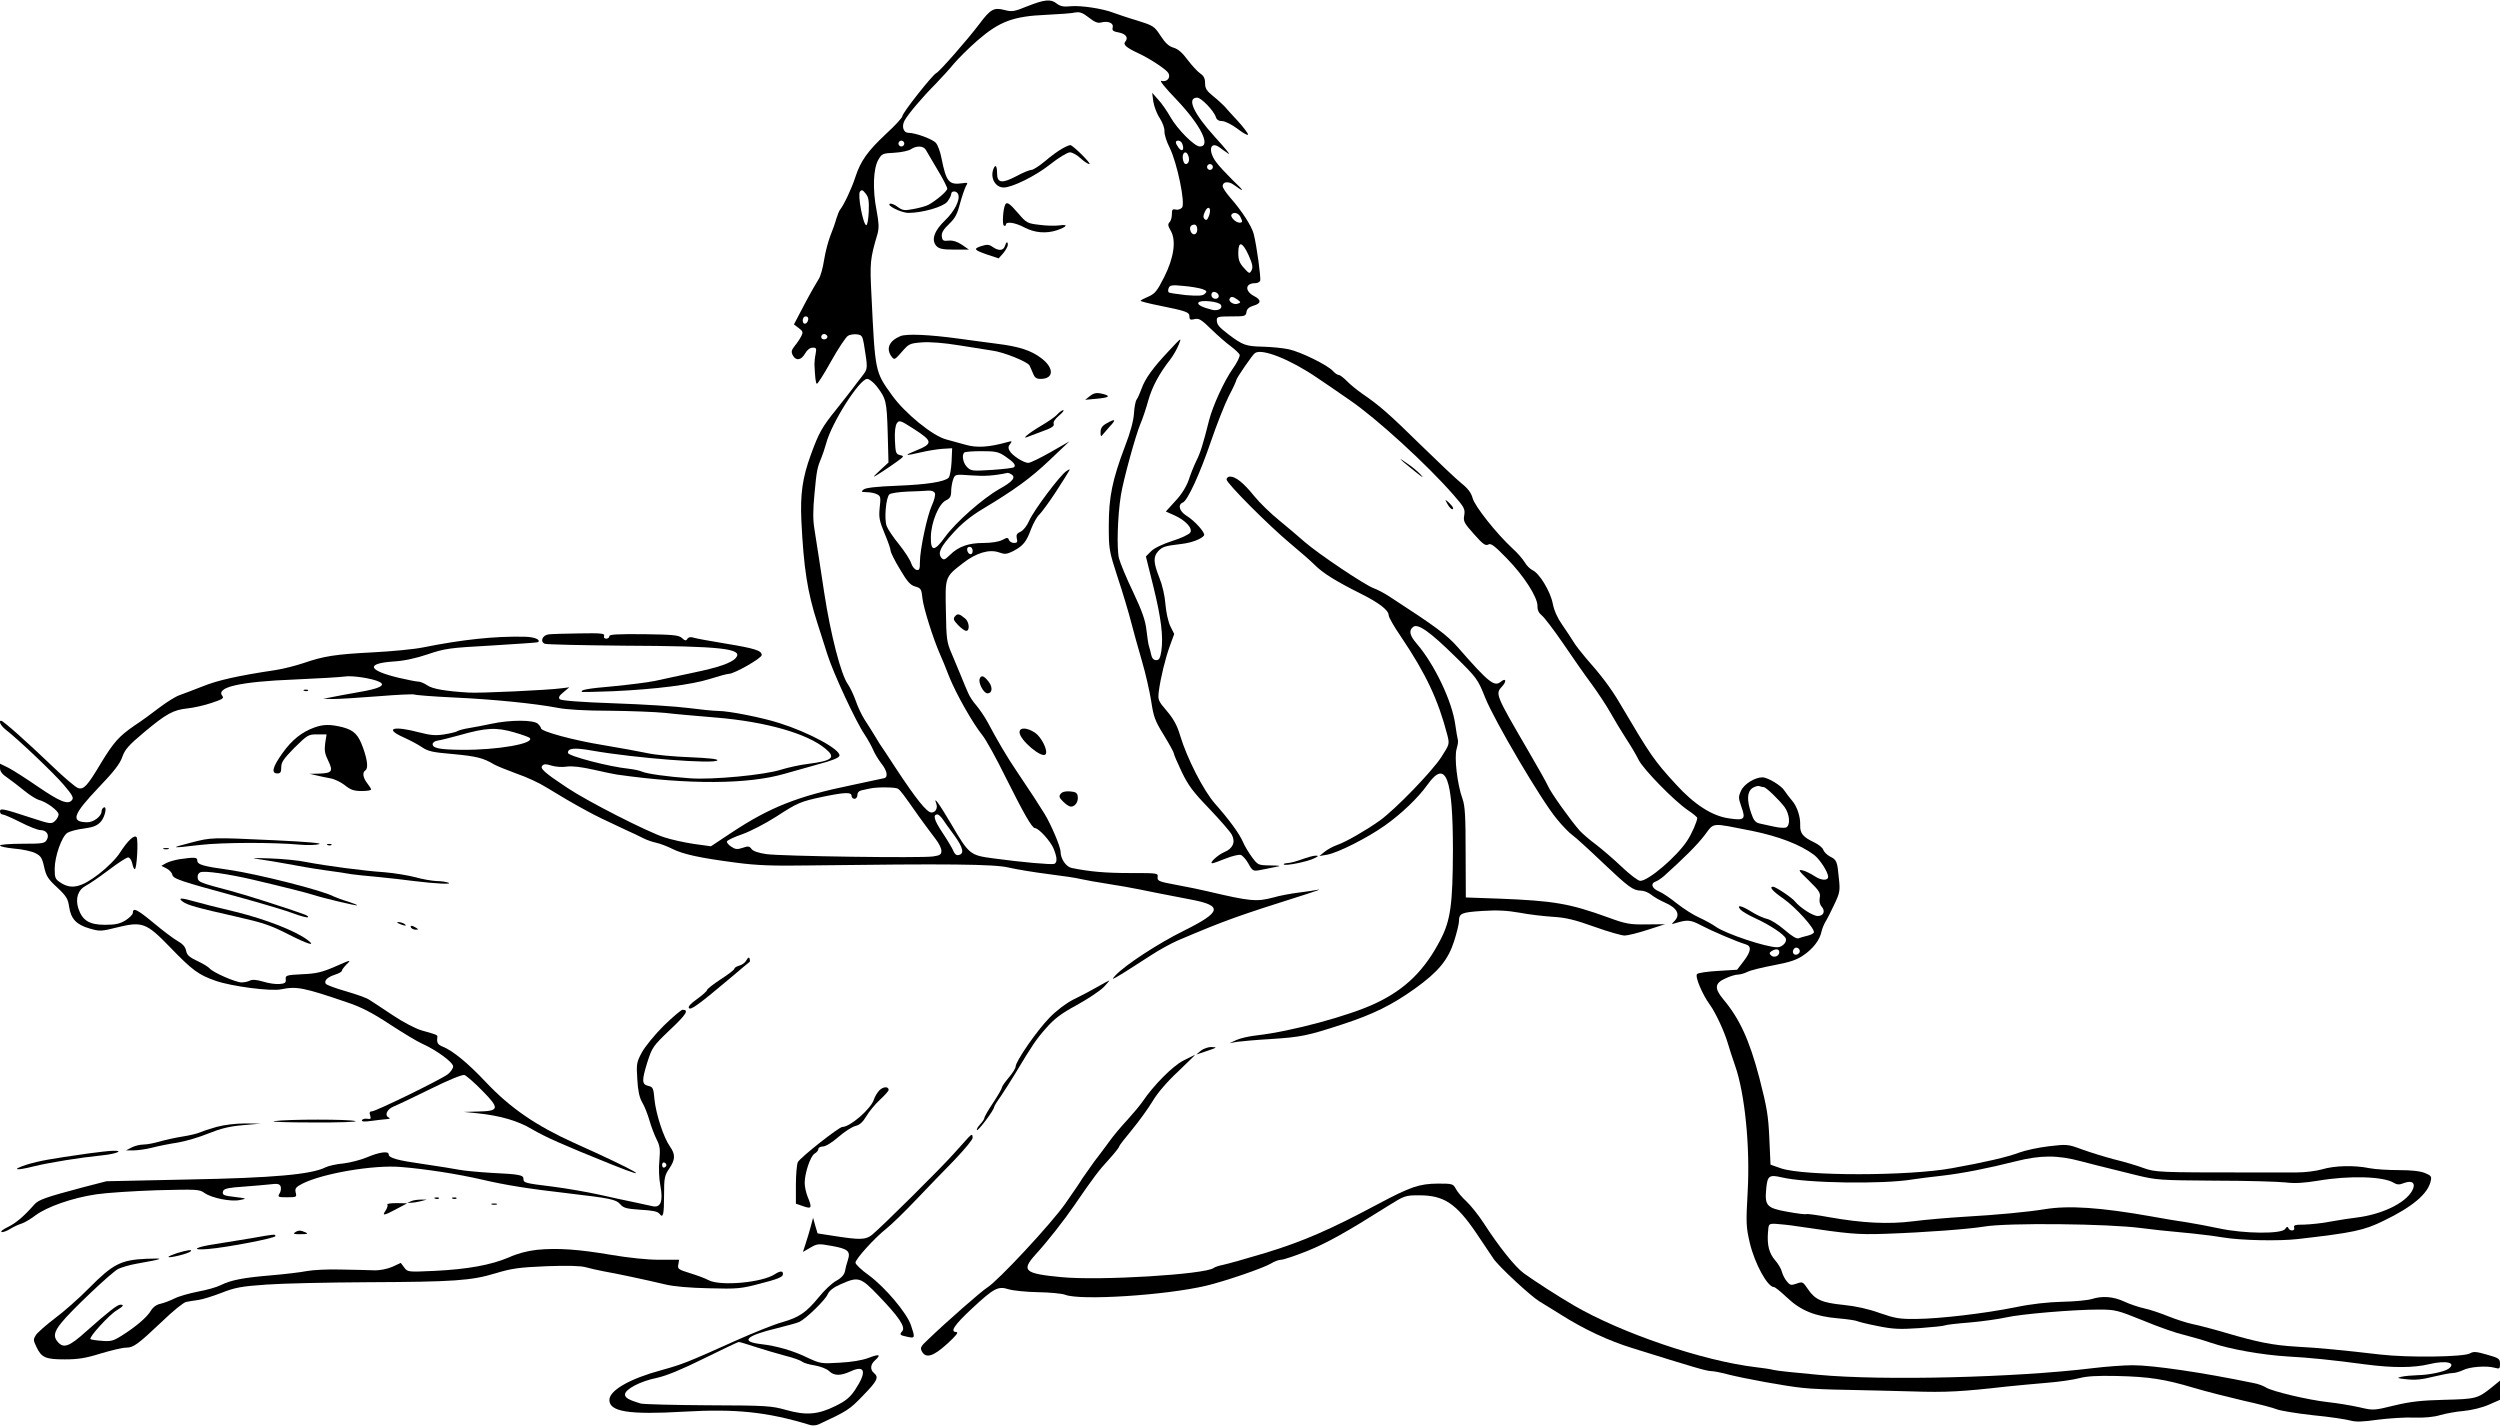 <?xml version="1.0" standalone="no"?>
<!DOCTYPE svg PUBLIC "-//W3C//DTD SVG 20010904//EN"
 "http://www.w3.org/TR/2001/REC-SVG-20010904/DTD/svg10.dtd">
<svg version="1.0" xmlns="http://www.w3.org/2000/svg"
 width="1280pt" height="730pt" viewBox="0 0 1280 730"
 preserveAspectRatio="xMidYMid meet">
<g transform="translate(0,730) scale(0.1,-0.1)"
fill="#000000" stroke="none">
<path d="M5260 7268 c-68 -28 -79 -29 -118 -19 -53 14 -71 4 -127 -71 -61 -81
-206 -246 -221 -252 -18 -7 -174 -204 -174 -221 0 -7 -37 -48 -82 -89 -96 -90
-131 -139 -158 -221 -18 -57 -59 -144 -79 -169 -5 -6 -13 -27 -19 -46 -5 -19
-19 -59 -31 -88 -11 -29 -26 -85 -32 -125 -6 -39 -18 -83 -28 -97 -9 -14 -42
-71 -72 -128 l-54 -103 25 -19 c21 -16 23 -21 12 -42 -6 -12 -21 -35 -33 -49
-17 -22 -19 -30 -10 -48 16 -30 43 -26 63 9 11 19 25 30 39 30 19 0 20 -4 15
-32 -4 -18 -6 -42 -6 -53 3 -67 6 -95 12 -100 3 -3 36 48 73 115 37 66 76 125
87 131 10 6 31 9 46 7 24 -3 28 -9 35 -48 21 -130 21 -127 -9 -166 -16 -20
-38 -49 -49 -64 -11 -15 -49 -63 -83 -106 -73 -90 -90 -121 -130 -231 -44
-120 -55 -203 -49 -339 12 -244 31 -366 82 -524 13 -41 36 -113 51 -160 30
-96 146 -345 191 -411 16 -24 35 -59 43 -77 7 -18 26 -49 41 -69 31 -38 37
-71 17 -77 -7 -2 -83 -18 -168 -36 -274 -56 -418 -113 -613 -242 l-107 -71
-87 12 c-47 7 -116 22 -152 34 -85 27 -393 184 -496 253 -118 78 -142 100
-128 114 8 9 19 9 47 0 20 -6 54 -9 78 -5 28 4 76 -2 138 -16 52 -12 106 -23
120 -25 367 -52 670 -50 856 4 38 11 116 33 174 49 72 19 106 33 108 44 6 31
-153 118 -308 167 -87 28 -258 62 -312 62 -23 0 -92 7 -153 15 -60 8 -231 19
-379 24 -175 6 -273 14 -280 21 -8 9 -3 18 19 36 l30 25 -40 -5 c-61 -9 -424
-26 -475 -22 -119 7 -187 19 -212 37 -15 10 -35 19 -45 19 -10 0 -56 9 -103
20 -157 38 -168 73 -27 83 54 3 115 16 177 37 89 30 110 33 328 45 129 8 235
15 237 17 14 14 -20 27 -70 28 -153 3 -316 -14 -520 -55 -44 -9 -159 -20 -255
-25 -194 -10 -251 -19 -356 -55 -39 -13 -104 -30 -145 -36 -193 -29 -294 -52
-371 -83 -45 -18 -99 -38 -118 -45 -19 -6 -64 -34 -100 -61 -36 -28 -95 -71
-133 -96 -77 -53 -105 -84 -170 -191 -69 -116 -88 -137 -117 -128 -13 4 -73
55 -134 114 -123 118 -250 231 -260 231 -15 0 -3 -24 21 -44 66 -51 249 -225
299 -284 45 -53 53 -67 42 -79 -20 -24 -59 -9 -175 70 -59 41 -127 84 -150 96
l-43 21 0 -23 c0 -17 12 -32 38 -49 20 -14 59 -44 86 -66 27 -22 60 -43 73
-47 39 -9 103 -56 103 -75 0 -9 -9 -25 -19 -34 -18 -16 -24 -15 -122 17 -146
48 -159 50 -159 32 0 -8 6 -15 13 -15 7 0 49 -18 92 -40 43 -22 89 -40 101
-40 32 0 48 -24 34 -49 -10 -19 -20 -21 -125 -21 -63 0 -115 -4 -115 -9 0 -5
33 -12 74 -16 41 -3 89 -14 107 -23 28 -14 35 -25 45 -71 10 -46 20 -62 67
-105 47 -44 55 -58 61 -99 9 -62 38 -92 105 -111 51 -15 59 -15 142 6 127 31
148 24 269 -101 116 -120 146 -142 235 -173 80 -28 284 -55 336 -43 78 16 114
9 339 -68 69 -23 127 -53 215 -111 66 -43 140 -88 165 -99 74 -33 160 -96 160
-117 0 -10 -12 -28 -27 -40 -35 -27 -368 -190 -389 -190 -11 0 -14 -6 -9 -21
6 -17 3 -20 -16 -17 -12 2 -24 -2 -26 -8 -2 -7 13 -8 49 -3 29 4 64 8 78 9 14
1 19 4 13 7 -27 11 -13 44 25 59 20 8 106 49 189 90 93 46 160 73 171 70 9 -3
51 -39 91 -80 91 -92 88 -105 -23 -107 l-71 -2 70 -7 c115 -12 206 -38 278
-81 66 -39 155 -79 406 -180 236 -95 130 -34 -191 110 -194 88 -324 177 -449
309 -92 98 -171 163 -222 183 -26 11 -31 19 -28 47 2 13 2 13 -79 36 -32 9
-95 42 -149 78 -52 35 -106 70 -120 79 -14 10 -69 29 -121 44 -52 15 -98 32
-102 38 -10 16 8 34 48 47 19 6 34 15 34 19 0 5 11 20 25 34 25 24 22 24 -57
-11 -69 -30 -98 -37 -170 -40 -82 -4 -87 -6 -85 -26 2 -17 -4 -22 -31 -24 -18
-2 -56 3 -84 12 -34 10 -57 12 -69 5 -10 -5 -29 -9 -42 -9 -30 0 -147 51 -164
72 -7 8 -35 25 -63 38 -40 19 -53 30 -57 52 -4 20 -17 35 -42 49 -20 11 -76
53 -125 94 -86 71 -106 80 -106 50 0 -7 -17 -24 -37 -37 -30 -18 -52 -23 -105
-23 -81 0 -116 22 -137 84 -16 52 -2 95 40 117 16 8 67 43 115 79 47 36 92 65
100 65 8 0 17 -13 21 -30 3 -16 9 -30 13 -30 11 0 19 153 9 164 -12 13 -45
-18 -85 -80 -19 -30 -64 -75 -108 -109 -89 -68 -139 -80 -193 -46 -30 19 -33
25 -33 72 0 64 36 166 65 185 11 7 50 18 85 22 51 7 68 15 87 36 22 26 33 83
13 71 -5 -3 -10 -12 -10 -19 0 -25 -40 -56 -73 -56 -87 1 -75 38 58 178 78 81
110 123 121 156 13 38 32 60 112 127 115 96 149 114 222 122 30 3 85 15 123
28 54 18 65 24 56 35 -37 45 88 74 371 85 118 5 232 12 253 15 39 7 148 -10
181 -28 32 -17 -1 -34 -109 -52 -55 -10 -118 -21 -140 -26 l-40 -8 50 -1 c28
0 130 6 229 14 98 8 183 12 188 9 5 -3 94 -10 198 -15 202 -9 420 -31 535 -53
43 -9 145 -15 265 -15 107 -1 236 -6 285 -11 50 -6 167 -16 262 -24 254 -21
468 -82 560 -160 54 -45 35 -61 -89 -77 -42 -5 -105 -19 -140 -30 -85 -27
-348 -52 -463 -44 -115 8 -224 23 -250 35 -11 5 -40 11 -65 14 -101 10 -310
65 -312 81 -2 25 34 28 123 12 222 -39 630 -70 642 -50 4 7 -47 12 -141 16
-81 3 -179 12 -218 21 -39 8 -140 27 -225 41 -150 24 -319 70 -319 86 0 4 -7
15 -16 23 -20 21 -143 21 -239 0 -38 -8 -90 -18 -115 -22 -25 -4 -51 -11 -57
-15 -7 -5 -38 -12 -68 -17 -44 -7 -70 -5 -128 10 -134 36 -183 20 -79 -26 31
-14 73 -36 93 -50 31 -21 55 -26 160 -35 119 -11 154 -20 209 -53 14 -8 66
-29 115 -47 50 -17 117 -48 150 -69 67 -41 134 -81 210 -122 46 -25 80 -42
205 -100 25 -11 61 -28 80 -38 19 -10 51 -21 70 -25 19 -4 56 -18 82 -31 55
-28 143 -47 328 -71 105 -14 188 -17 375 -14 703 9 948 7 1020 -11 39 -9 129
-24 200 -33 72 -9 148 -20 170 -26 22 -5 83 -16 135 -24 52 -8 127 -21 165
-29 67 -14 94 -19 264 -52 163 -31 156 -63 -37 -159 -130 -64 -302 -176 -352
-230 -22 -24 -17 -22 38 11 34 22 98 62 142 91 44 29 108 64 143 79 248 105
296 122 662 238 44 14 69 23 55 21 -14 -3 -59 -10 -100 -15 -41 -5 -100 -16
-130 -25 -86 -23 -118 -20 -335 31 -33 8 -105 23 -160 33 -91 17 -100 20 -98
40 3 21 0 21 -140 21 -126 0 -207 7 -300 26 -29 6 -57 47 -57 84 0 25 -50 142
-83 195 -25 41 -68 107 -140 214 -53 78 -100 159 -149 251 -16 30 -43 69 -59
88 -17 19 -36 48 -43 66 -8 17 -24 56 -36 86 -12 30 -34 82 -48 115 -24 55
-27 73 -29 216 -4 178 -5 174 89 247 67 52 134 71 182 54 31 -11 40 -10 73 6
51 27 68 47 92 113 12 31 31 65 43 75 11 11 49 62 83 114 85 133 81 124 55
108 -30 -18 -169 -203 -191 -255 -11 -25 -29 -48 -43 -55 -20 -9 -24 -16 -20
-35 5 -18 2 -23 -14 -23 -11 0 -23 7 -26 15 -5 14 -9 14 -35 0 -18 -9 -56 -15
-96 -15 -76 0 -127 -18 -171 -61 -27 -26 -32 -28 -44 -15 -20 25 -5 56 61 128
40 45 89 85 147 120 168 101 248 159 347 253 l100 95 -96 -55 c-53 -30 -104
-55 -114 -55 -24 0 -83 38 -96 62 -8 14 -7 23 3 35 11 15 10 16 -12 10 -96
-27 -159 -31 -217 -14 -32 9 -76 21 -98 27 -68 17 -211 133 -277 225 -88 122
-87 117 -106 510 -9 173 -7 189 31 318 8 31 7 56 -5 120 -21 106 -17 214 9
259 18 31 22 33 83 36 35 2 72 10 84 18 28 19 64 18 76 -3 6 -10 33 -56 60
-102 28 -46 50 -90 50 -97 0 -13 -58 -62 -97 -83 -12 -6 -46 -16 -75 -21 -47
-9 -56 -8 -81 10 -15 12 -33 19 -40 17 -22 -7 57 -47 94 -47 72 0 178 31 199
57 11 14 20 32 20 39 0 19 29 18 36 -1 11 -28 -19 -87 -67 -133 -56 -53 -72
-101 -45 -131 14 -15 32 -19 92 -19 l75 0 -36 25 c-24 16 -46 23 -68 21 -28
-3 -32 0 -35 22 -2 18 8 35 36 62 32 30 43 51 57 105 10 37 24 77 30 89 12 19
11 20 -16 16 -71 -10 -84 5 -109 130 -6 32 -19 66 -28 76 -17 20 -105 52 -141
52 -25 0 -36 32 -20 62 16 31 92 121 159 188 30 31 73 78 94 104 22 26 76 80
122 120 111 96 182 123 349 130 66 3 134 8 150 12 24 4 38 -1 70 -26 29 -23
46 -30 63 -25 36 9 65 -3 59 -26 -4 -15 2 -20 30 -25 38 -7 52 -27 34 -48 -12
-15 6 -30 70 -60 58 -27 141 -82 151 -100 14 -24 -8 -48 -36 -40 -12 4 19 -35
74 -92 127 -133 183 -244 123 -244 -27 0 -114 87 -150 150 -17 30 -45 71 -63
90 l-31 35 6 -45 c4 -25 18 -63 33 -85 15 -23 25 -52 24 -67 -1 -16 11 -54 27
-85 38 -77 81 -284 63 -306 -7 -8 -22 -13 -32 -10 -17 4 -20 0 -20 -24 0 -16
-5 -34 -12 -41 -10 -10 -8 -19 6 -43 29 -50 17 -138 -34 -239 -36 -71 -47 -84
-81 -99 -21 -9 -39 -18 -39 -21 0 -3 42 -14 93 -24 143 -29 157 -34 157 -57 0
-16 5 -18 26 -13 22 6 35 -2 87 -53 34 -33 79 -72 100 -87 21 -16 41 -35 44
-42 3 -8 -13 -41 -36 -73 -44 -63 -101 -188 -120 -261 -31 -123 -45 -169 -66
-210 -12 -25 -30 -69 -39 -98 -12 -33 -35 -72 -67 -106 l-50 -55 43 -19 c58
-26 96 -67 82 -89 -6 -9 -47 -29 -93 -43 -49 -16 -93 -37 -108 -53 l-26 -26
38 -153 c40 -162 52 -257 41 -332 -6 -36 -11 -46 -26 -46 -13 0 -22 9 -26 28
-3 15 -8 34 -11 42 -3 8 -9 45 -13 83 -6 52 -22 97 -68 195 -34 70 -66 148
-73 174 -12 51 -7 217 10 323 12 76 75 306 100 365 11 25 29 79 40 119 20 71
56 138 113 211 15 19 34 53 43 75 16 39 15 39 -49 -30 -83 -88 -123 -143 -142
-197 -8 -22 -19 -47 -24 -53 -6 -7 -12 -39 -14 -71 -2 -37 -19 -100 -46 -169
-65 -172 -83 -260 -83 -405 0 -122 1 -129 45 -265 26 -77 56 -179 68 -225 12
-47 37 -137 56 -202 19 -64 40 -157 48 -207 12 -80 19 -101 65 -175 28 -46 51
-88 51 -93 0 -6 18 -48 40 -94 33 -69 57 -102 141 -189 55 -58 108 -118 116
-134 20 -38 5 -71 -39 -89 -33 -14 -79 -57 -61 -57 5 0 36 11 68 24 32 13 66
21 77 19 10 -3 28 -23 40 -45 21 -38 25 -39 58 -33 19 4 53 10 75 15 38 7 36
8 -22 9 -62 1 -63 2 -94 44 -17 23 -37 57 -45 76 -17 41 -72 116 -143 196 -59
67 -144 233 -179 350 -15 51 -34 85 -68 125 -44 51 -46 57 -41 100 9 68 33
168 57 234 l22 60 -20 40 c-11 23 -22 73 -25 113 -3 42 -16 98 -31 135 -31 78
-32 107 -6 136 22 23 35 27 119 37 53 6 104 26 116 44 7 13 -48 75 -91 101
-36 23 -45 56 -18 67 24 9 87 146 144 313 29 85 70 189 91 231 22 41 39 79 39
83 0 9 82 129 95 138 35 26 181 -32 320 -127 39 -26 113 -77 165 -113 139 -95
396 -330 532 -486 55 -63 60 -72 55 -104 -6 -31 -1 -40 50 -97 45 -51 59 -61
73 -53 13 8 31 -5 95 -71 88 -90 158 -199 157 -245 -1 -19 7 -35 22 -47 13
-10 63 -76 111 -146 48 -71 113 -164 146 -208 32 -44 75 -109 95 -145 20 -36
56 -95 79 -131 24 -36 53 -85 65 -110 26 -50 181 -209 253 -258 26 -17 47 -35
47 -39 -1 -18 -28 -81 -52 -117 -53 -81 -198 -205 -240 -205 -11 0 -54 33 -96
73 -42 40 -102 91 -132 114 -30 22 -67 54 -81 69 -44 49 -150 197 -163 229 -7
16 -51 95 -98 175 -174 299 -173 297 -136 337 23 25 18 44 -7 23 -34 -28 -61
-7 -221 176 -58 65 -109 103 -349 259 -27 18 -64 37 -81 43 -42 14 -284 176
-355 238 -30 27 -90 77 -131 111 -42 34 -100 90 -128 125 -54 67 -94 98 -122
98 -10 0 -18 -7 -18 -15 0 -19 216 -236 329 -330 46 -38 102 -87 123 -108 42
-42 108 -83 234 -146 94 -47 144 -85 144 -111 0 -10 28 -59 63 -110 128 -190
190 -322 237 -502 12 -48 12 -48 -31 -115 -48 -74 -234 -266 -314 -324 -69
-49 -172 -109 -218 -125 -21 -7 -50 -23 -65 -35 l-27 -22 40 7 c56 10 206 86
295 149 84 59 172 143 220 211 93 130 129 36 129 -337 -1 -277 -12 -358 -63
-457 -81 -157 -179 -254 -331 -326 -133 -64 -433 -145 -610 -165 -38 -4 -86
-15 -105 -24 l-35 -16 40 7 c22 3 99 10 170 14 156 10 190 17 370 76 156 51
251 98 369 182 121 87 170 147 201 243 14 44 25 90 25 102 0 41 12 46 120 53
77 5 127 2 190 -9 47 -9 123 -18 170 -21 67 -4 113 -15 213 -51 70 -25 140
-45 155 -45 15 0 68 13 117 29 l90 29 -95 -1 c-86 -1 -105 2 -200 37 -194 70
-274 84 -555 95 l-170 6 -1 230 c0 185 -3 239 -16 275 -27 74 -43 214 -30 256
6 20 9 41 6 47 -2 7 -8 41 -13 77 -16 119 -106 308 -197 414 -37 43 -42 67
-19 86 24 20 87 -25 216 -152 112 -110 115 -115 154 -212 46 -115 287 -525
365 -618 28 -35 65 -73 81 -84 17 -12 86 -75 154 -140 134 -127 156 -143 196
-144 15 0 38 -9 52 -20 14 -12 46 -30 71 -41 64 -28 81 -62 49 -95 -17 -17
-17 -17 7 -10 59 18 76 17 130 -12 55 -29 184 -84 228 -97 31 -9 28 -36 -11
-87 l-33 -43 -97 -6 c-54 -3 -102 -10 -108 -16 -12 -12 26 -103 66 -158 28
-38 74 -137 91 -195 7 -25 24 -77 38 -117 50 -143 77 -415 64 -646 -9 -160 -8
-179 11 -261 26 -108 91 -226 124 -226 6 0 35 -24 66 -53 70 -67 144 -97 263
-107 47 -4 91 -11 96 -14 6 -3 52 -15 104 -25 79 -16 111 -18 216 -11 67 5
126 11 130 14 5 3 63 10 129 15 67 6 150 18 185 26 74 17 344 40 473 40 86 0
96 -3 230 -57 77 -32 169 -64 205 -72 36 -9 99 -27 140 -41 97 -33 261 -62
391 -70 112 -6 231 -18 402 -41 139 -18 245 -18 327 2 85 20 137 7 98 -23 -20
-16 -101 -33 -160 -34 -29 -1 -66 -4 -83 -8 -26 -6 -22 -8 28 -13 43 -5 79 -1
134 13 42 10 87 19 100 19 13 0 37 7 54 15 33 17 120 24 162 12 25 -7 27 -5
27 20 0 26 -5 30 -66 47 -55 16 -70 17 -87 7 -30 -19 -318 -23 -462 -6 -196
23 -314 34 -425 40 -122 7 -201 23 -361 70 -64 19 -140 39 -170 45 -30 6 -86
24 -126 40 -39 16 -95 35 -124 41 -28 6 -75 22 -103 35 -56 26 -112 30 -166
13 -19 -6 -87 -13 -150 -14 -75 -2 -159 -11 -240 -28 -159 -32 -388 -59 -510
-60 -83 -1 -107 3 -185 30 -57 21 -125 36 -187 42 -111 11 -146 27 -183 83
-24 35 -26 37 -56 26 -29 -10 -34 -9 -51 12 -10 12 -21 34 -25 49 -3 14 -19
41 -34 58 -31 36 -42 77 -37 143 3 44 4 45 38 44 19 -1 71 -6 115 -13 263 -39
303 -43 450 -38 202 7 426 24 504 37 117 20 636 15 806 -8 44 -6 136 -16 205
-22 69 -6 165 -18 214 -26 89 -15 285 -19 380 -8 287 33 339 44 441 94 147 71
225 137 240 202 6 24 3 29 -29 42 -24 10 -69 15 -133 15 -54 0 -122 4 -152 10
-78 16 -179 13 -242 -6 -32 -9 -87 -16 -134 -16 -44 0 -152 0 -240 0 -466 0
-479 1 -541 23 -32 12 -99 32 -149 44 -49 13 -124 36 -165 51 -73 27 -77 27
-171 16 -52 -6 -120 -21 -150 -32 -60 -23 -177 -50 -344 -80 -223 -41 -757
-41 -876 -1 l-54 19 -6 134 c-5 116 -12 158 -51 310 -51 194 -101 303 -185
403 -46 55 -44 82 10 106 23 11 52 20 64 20 12 0 34 6 50 14 15 8 76 23 135
34 84 16 117 27 153 52 48 33 82 77 91 120 3 14 12 36 20 50 9 14 29 54 46 90
28 59 30 70 23 133 -8 87 -11 95 -46 112 -15 8 -30 23 -34 34 -3 11 -25 28
-48 39 -55 26 -71 45 -70 85 2 45 -16 98 -41 127 -12 14 -30 37 -39 51 -16 27
-86 69 -114 69 -37 0 -93 -34 -108 -67 -15 -32 -15 -38 1 -84 23 -64 16 -71
-64 -59 -86 12 -178 71 -273 176 -110 120 -128 146 -286 414 -44 75 -95 143
-175 233 -23 27 -52 64 -63 83 -11 18 -37 57 -57 86 -24 34 -41 72 -48 108
-12 62 -68 155 -104 171 -12 6 -31 24 -40 41 -10 16 -38 49 -63 71 -82 76
-192 215 -203 256 -7 27 -24 50 -58 77 -26 21 -119 109 -207 195 -164 161
-212 203 -300 263 -27 19 -63 48 -79 65 -17 17 -35 31 -41 31 -7 0 -20 9 -31
21 -27 30 -165 98 -227 111 -29 6 -88 12 -132 13 -87 2 -102 8 -174 62 -52 40
-61 51 -61 76 0 15 10 17 74 17 70 0 75 1 78 23 2 15 13 25 36 32 40 11 41 30
3 49 -49 26 -46 66 5 66 12 0 24 6 26 13 5 13 -18 181 -33 239 -10 40 -61 119
-121 187 -21 24 -38 50 -38 58 0 23 30 27 58 6 56 -41 55 -33 -5 23 -33 33
-73 75 -87 95 -42 57 -30 108 17 75 12 -9 33 -24 47 -33 14 -10 -17 28 -69 85
-111 122 -147 202 -91 202 20 0 85 -67 95 -99 4 -14 15 -21 32 -21 15 0 49
-17 80 -40 29 -23 53 -35 53 -29 0 7 -24 38 -52 69 -29 31 -60 65 -69 76 -10
10 -35 34 -58 52 -33 27 -41 39 -41 66 0 25 -7 38 -25 50 -13 9 -42 40 -64 69
-27 37 -49 56 -73 63 -24 7 -42 24 -66 61 -32 49 -37 52 -120 78 -48 14 -103
33 -122 40 -54 21 -166 38 -219 33 -36 -4 -53 0 -71 14 -30 24 -61 21 -150
-14z m-630 -703 c0 -8 -7 -15 -15 -15 -8 0 -15 7 -15 15 0 8 7 15 15 15 8 0
15 -7 15 -15z m1425 -6 c9 -29 -4 -38 -21 -15 -18 25 -18 36 0 36 8 0 18 -9
21 -21z m30 -59 c7 -21 0 -40 -14 -40 -11 0 -19 31 -14 48 7 18 21 15 28 -8z
m125 -55 c0 -8 -7 -15 -15 -15 -8 0 -15 7 -15 15 0 8 7 15 15 15 8 0 15 -7 15
-15z m-1762 -229 c-2 -39 -7 -70 -13 -69 -16 3 -45 156 -32 172 9 11 14 9 29
-10 15 -18 18 -36 16 -93z m1742 -21 c-8 -21 -14 -25 -22 -17 -9 9 -8 18 1 38
17 37 36 18 21 -21z m160 -4 c13 -26 13 -31 -4 -31 -19 0 -48 29 -41 41 10 15
34 10 45 -10z m-220 -66 c0 -28 -24 -34 -34 -9 -8 20 1 34 20 34 8 0 14 -10
14 -25z m263 -132 c20 -45 23 -61 15 -77 -10 -19 -12 -18 -39 12 -23 25 -29
42 -29 77 0 63 21 58 53 -12z m-237 -173 c24 -9 25 -13 13 -24 -11 -11 -32
-12 -97 -7 -45 5 -85 11 -88 14 -4 3 -4 14 0 23 6 14 16 16 76 10 38 -3 81
-11 96 -16z m84 -36 c0 -16 -26 -19 -35 -4 -3 6 -4 14 0 20 8 13 35 1 35 -16z
m96 -18 c18 -14 18 -15 1 -21 -19 -8 -50 12 -41 26 7 13 17 11 40 -5z m-85
-27 c11 -18 -15 -33 -46 -25 -51 13 -76 26 -69 37 9 15 104 6 115 -12z m-2113
-76 c-5 -25 -28 -28 -28 -4 0 12 6 21 16 21 9 0 14 -7 12 -17z m97 -82 c7 -12
-12 -24 -25 -16 -11 7 -4 25 10 25 5 0 11 -4 15 -9z m253 -258 c49 -64 52 -76
57 -237 l4 -154 -39 -36 c-22 -20 -38 -36 -35 -36 5 0 68 41 118 77 37 27 37
28 15 33 -21 5 -23 12 -26 75 -2 46 2 76 10 88 12 17 18 15 85 -28 101 -65
102 -76 8 -114 -60 -24 -51 -26 30 -7 33 8 83 16 110 18 l50 3 -3 -70 c-2 -38
-9 -75 -15 -81 -22 -21 -111 -35 -264 -41 -103 -4 -159 -10 -171 -19 -15 -12
-13 -13 16 -14 18 0 42 -5 53 -11 18 -9 19 -17 13 -68 -5 -50 -2 -67 25 -132
17 -40 31 -80 31 -89 0 -8 21 -51 48 -95 37 -63 53 -81 78 -88 29 -8 32 -13
37 -61 5 -48 55 -207 90 -286 9 -19 30 -71 47 -115 35 -87 120 -238 171 -301
17 -21 71 -118 118 -214 92 -184 135 -260 150 -260 19 0 79 -66 95 -104 19
-46 20 -72 4 -79 -15 -5 -164 8 -311 28 -121 16 -125 19 -218 178 -62 105 -92
145 -75 102 8 -23 -4 -45 -25 -45 -23 0 -77 67 -178 220 -41 63 -80 122 -86
130 -5 9 -19 31 -30 49 -11 18 -32 52 -48 76 -15 23 -36 68 -46 98 -11 31 -29
68 -40 84 -35 48 -88 253 -121 468 -18 119 -39 257 -50 325 -8 46 -8 99 0 180
11 120 14 135 35 185 7 17 18 50 25 75 28 106 171 330 210 330 10 0 32 -17 48
-37z m658 -359 c44 -30 57 -45 46 -56 -4 -4 -55 -10 -113 -14 -100 -6 -107 -6
-128 15 -20 20 -28 61 -14 74 3 4 43 7 88 7 72 0 87 -3 121 -26z m33 -93 c23
-15 6 -37 -61 -74 -85 -48 -224 -170 -279 -246 -55 -76 -74 -76 -73 -1 1 75
40 170 77 188 21 10 27 20 27 47 0 18 5 46 10 60 10 27 10 27 93 21 67 -5 115
-2 187 13 3 0 11 -3 19 -8z m-392 -97 c3 -8 -4 -37 -16 -62 -25 -56 -61 -227
-61 -289 0 -37 -3 -44 -17 -41 -10 2 -23 18 -28 35 -6 18 -34 61 -62 96 -29
35 -57 77 -63 93 -14 35 -4 148 14 163 6 6 48 12 91 14 44 1 93 4 108 5 17 1
30 -4 34 -14z m193 -295 c0 -24 -23 -21 -28 4 -2 10 3 17 12 17 10 0 16 -9 16
-21z m-2346 -929 c38 -11 74 -24 78 -28 29 -29 -167 -63 -349 -61 -111 1 -148
8 -148 29 0 8 11 16 25 18 14 2 63 14 110 27 140 40 190 42 284 15z m6396
-280 c12 0 78 -64 107 -102 27 -38 31 -95 7 -105 -9 -3 -37 -1 -63 5 -25 6
-58 13 -73 16 -20 5 -30 16 -42 53 -23 67 -21 108 6 128 13 8 29 13 36 10 8
-3 17 -5 22 -5z m-4433 -8 c13 -8 29 -30 109 -144 29 -40 66 -90 83 -112 17
-21 31 -49 31 -62 0 -19 -7 -24 -43 -29 -58 -9 -777 1 -854 12 -40 6 -67 15
-75 26 -11 15 -18 16 -46 6 -27 -9 -37 -8 -58 6 -14 9 -24 21 -22 27 2 6 38
23 79 37 42 15 119 55 172 89 111 72 124 78 242 103 111 23 145 24 145 4 0 -8
7 -15 15 -15 8 0 15 9 15 20 0 12 8 21 23 24 12 3 31 7 42 9 35 8 130 7 142
-1z m228 -154 c8 -13 36 -51 61 -85 46 -64 53 -95 21 -101 -11 -2 -20 6 -26
22 -6 14 -31 56 -57 95 -42 63 -49 91 -24 91 5 0 16 -10 25 -22z m4145 -62
c137 -28 247 -70 318 -123 29 -22 72 -88 72 -112 0 -21 -35 -20 -69 3 -20 13
-48 27 -63 30 -24 5 -19 -2 34 -53 53 -52 60 -63 55 -88 -3 -18 0 -34 10 -45
20 -23 10 -48 -20 -48 -25 0 -90 42 -117 75 -16 20 -99 75 -112 75 -22 0 -2
-23 53 -61 64 -45 162 -154 156 -173 -2 -6 -17 -13 -33 -17 -16 -4 -36 -9 -45
-13 -10 -4 -34 10 -72 43 -31 27 -71 52 -89 56 -18 4 -54 20 -79 36 -53 33
-80 39 -58 12 8 -9 42 -29 75 -44 75 -34 150 -84 157 -104 8 -18 -18 -45 -43
-45 -58 0 -264 69 -315 105 -16 12 -55 33 -85 47 -30 13 -81 46 -114 72 -32
26 -73 54 -92 62 -37 15 -45 41 -16 51 9 3 28 16 42 28 97 87 169 158 207 208
52 68 28 65 243 23z m245 -617 c0 -7 -8 -15 -17 -17 -18 -3 -25 18 -11 32 10
10 28 1 28 -15z m-105 -4 c0 -21 -28 -31 -43 -16 -9 9 -8 14 3 21 22 14 40 12
40 -5z m1546 -1071 c55 -14 115 -30 134 -34 19 -5 85 -21 145 -36 106 -26 121
-27 405 -29 162 0 325 -5 362 -9 48 -6 94 -3 168 9 158 27 334 22 386 -11 17
-10 28 -11 53 -1 43 16 62 -2 41 -40 -36 -64 -155 -121 -285 -137 -27 -3 -86
-12 -130 -20 -44 -9 -106 -15 -137 -16 -47 0 -56 -3 -52 -15 7 -18 -22 -21
-30 -2 -3 8 -8 7 -16 -5 -16 -27 -212 -25 -340 3 -52 11 -126 25 -165 31 -38
5 -119 19 -180 30 -260 46 -422 57 -545 37 -93 -15 -243 -29 -415 -39 -82 -5
-199 -15 -260 -23 -128 -16 -261 -9 -430 21 -60 11 -113 18 -117 16 -4 -3 -48
3 -98 12 -105 19 -115 31 -107 117 6 67 15 74 79 59 125 -30 518 -36 668 -11
30 5 98 13 150 19 106 12 238 38 380 74 128 32 213 33 336 0z"/>
<path d="M5440 6540 c-19 -10 -59 -39 -88 -64 -30 -25 -62 -46 -71 -46 -10 0
-44 -14 -75 -31 -76 -40 -101 -37 -101 14 0 39 -9 48 -19 21 -17 -45 10 -94
53 -94 43 0 163 59 236 117 44 35 90 63 103 63 12 0 36 -13 54 -30 17 -16 38
-30 46 -30 12 0 -79 91 -97 97 -3 1 -22 -6 -41 -17z"/>
<path d="M5147 6253 c-11 -20 -17 -102 -7 -108 5 -3 10 -1 10 4 0 19 47 12 96
-14 51 -27 110 -32 165 -14 53 18 61 32 14 25 -22 -3 -69 -2 -104 3 -61 7 -66
10 -108 59 -44 51 -57 60 -66 45z"/>
<path d="M5145 6040 c-8 -24 -32 -26 -63 -4 -19 13 -28 13 -58 4 -42 -14 -38
-20 35 -45 l54 -18 24 27 c12 15 23 34 23 42 0 20 -8 17 -15 -6z"/>
<path d="M4610 5579 c-58 -24 -75 -65 -45 -105 14 -18 16 -17 52 24 36 42 41
44 103 49 41 3 110 -2 190 -15 69 -11 145 -23 170 -27 57 -7 181 -57 191 -76
4 -8 12 -26 18 -41 8 -21 17 -28 39 -28 68 0 70 55 5 105 -53 41 -116 61 -229
75 -43 6 -131 17 -194 26 -153 21 -269 26 -300 13z"/>
<path d="M5580 5272 l-24 -19 54 5 c74 6 82 16 24 28 -21 4 -37 0 -54 -14z"/>
<path d="M5414 5179 c-10 -12 -49 -39 -87 -61 -65 -39 -102 -71 -61 -53 10 4
45 17 77 29 42 15 56 25 52 36 -4 9 7 25 27 42 18 15 28 28 22 28 -6 0 -19 -9
-30 -21z"/>
<path d="M5665 5132 c-22 -12 -30 -25 -30 -44 -1 -15 2 -24 5 -20 3 4 21 24
39 45 38 40 33 46 -14 19z"/>
<path d="M7185 4935 c17 -14 48 -40 70 -57 33 -26 36 -27 17 -6 -13 14 -44 40
-70 57 -36 25 -40 27 -17 6z"/>
<path d="M7409 4723 c12 -24 31 -39 31 -25 0 5 -10 17 -21 28 -22 19 -22 19
-10 -3z"/>
<path d="M4890 4145 c-11 -13 -8 -21 15 -45 16 -17 35 -30 42 -30 19 0 16 44
-4 62 -31 26 -40 28 -53 13z"/>
<path d="M2809 4052 c-32 -4 -45 -37 -20 -48 9 -4 196 -8 416 -10 487 -2 602
-15 563 -62 -22 -26 -88 -49 -218 -76 -69 -15 -156 -33 -195 -42 -38 -8 -136
-20 -218 -28 -129 -11 -171 -19 -156 -29 2 -1 74 1 159 4 216 10 401 33 495
63 44 14 88 26 97 26 27 0 168 80 168 96 0 23 -34 34 -186 59 -81 13 -155 27
-166 31 -12 4 -24 1 -29 -7 -6 -11 -12 -10 -27 4 -16 15 -44 18 -196 20 -135
1 -176 -1 -176 -10 0 -7 -7 -13 -16 -13 -10 0 -14 6 -11 14 5 13 -15 15 -126
13 -73 -1 -144 -3 -158 -5z"/>
<path d="M5016 3825 c-8 -21 20 -75 40 -75 24 0 28 30 7 58 -24 32 -39 38 -47
17z"/>
<path d="M1558 3763 c7 -3 16 -2 19 1 4 3 -2 6 -13 5 -11 0 -14 -3 -6 -6z"/>
<path d="M1609 3575 c-64 -23 -115 -64 -162 -130 -51 -71 -60 -105 -27 -105
16 0 20 7 20 32 0 26 13 44 68 100 66 65 71 68 116 68 l48 0 -7 -45 c-5 -37
-2 -55 16 -91 26 -54 19 -63 -51 -65 l-45 -1 35 -8 c19 -5 51 -11 71 -15 20
-3 54 -19 74 -35 30 -24 47 -30 86 -30 27 0 49 3 49 8 0 4 -9 18 -20 32 -21
27 -26 55 -10 65 16 10 12 50 -10 113 -25 71 -47 93 -107 109 -61 15 -98 15
-144 -2z"/>
<path d="M5220 3551 c0 -40 118 -139 134 -112 12 19 -22 87 -54 109 -42 28
-80 29 -80 3z"/>
<path d="M5431 3236 c-11 -13 -8 -20 13 -41 14 -14 31 -25 39 -25 22 0 39 26
35 52 -2 18 -10 24 -39 26 -23 2 -40 -2 -48 -12z"/>
<path d="M975 2985 c-108 -28 -104 -29 50 -11 115 13 370 14 515 1 36 -3 78
-2 94 3 19 5 -60 12 -230 20 -324 15 -321 15 -429 -13z"/>
<path d="M1678 2973 c7 -3 16 -2 19 1 4 3 -2 6 -13 5 -11 0 -14 -3 -6 -6z"/>
<path d="M838 2953 c6 -2 18 -2 25 0 6 3 1 5 -13 5 -14 0 -19 -2 -12 -5z"/>
<path d="M6665 2900 c-27 -10 -61 -19 -74 -19 -13 -1 -21 -4 -18 -7 9 -9 125
15 157 32 22 11 22 13 5 13 -11 0 -42 -9 -70 -19z"/>
<path d="M920 2901 c-25 -4 -56 -13 -69 -20 l-25 -14 26 -13 c14 -7 28 -22 30
-32 6 -22 32 -31 348 -117 113 -31 236 -68 273 -82 38 -14 71 -23 74 -19 3 3
-5 9 -18 14 -75 28 -306 102 -379 121 -155 41 -165 44 -168 67 -2 13 4 24 14
28 22 9 144 -9 269 -38 170 -40 279 -68 310 -78 49 -16 220 -57 223 -53 2 2
-19 10 -46 19 -28 8 -60 20 -73 26 -57 31 -390 115 -534 136 -137 19 -165 27
-165 49 0 16 -14 17 -90 6z"/>
<path d="M1325 2901 c33 -5 98 -15 145 -24 47 -9 132 -24 190 -32 58 -8 121
-17 140 -21 19 -3 80 -9 135 -14 55 -5 138 -15 185 -21 114 -14 201 -18 175
-8 -11 4 -38 8 -60 8 -22 1 -72 9 -110 20 -39 10 -108 21 -155 25 -106 7 -301
33 -400 52 -41 9 -127 17 -190 19 -87 3 -100 2 -55 -4z"/>
<path d="M935 2684 c24 -18 70 -31 278 -78 133 -30 174 -44 264 -90 100 -51
144 -64 98 -29 -60 46 -213 106 -367 144 -90 21 -186 46 -214 54 -66 19 -85
19 -59 -1z"/>
<path d="M2045 2570 c27 -12 43 -12 25 0 -8 5 -22 9 -30 9 -10 0 -8 -3 5 -9z"/>
<path d="M2105 2550 c3 -5 14 -10 23 -10 15 0 15 2 2 10 -20 13 -33 13 -25 0z"/>
<path d="M3822 2384 c-6 -12 -23 -25 -37 -28 -14 -4 -25 -11 -25 -16 0 -5 -31
-29 -70 -54 -38 -25 -70 -50 -70 -55 0 -5 -23 -26 -51 -46 -35 -25 -48 -40
-41 -47 10 -10 48 17 219 161 48 41 90 76 92 77 1 2 1 9 -1 16 -3 9 -8 6 -16
-8z"/>
<path d="M5615 2245 c-33 -19 -87 -47 -120 -63 -37 -19 -84 -54 -122 -93 -65
-67 -173 -223 -173 -250 0 -8 -16 -34 -35 -56 -19 -23 -35 -45 -35 -51 0 -5
-20 -40 -45 -78 -25 -37 -45 -72 -45 -78 0 -5 -10 -20 -22 -33 -12 -13 -19
-25 -16 -29 6 -6 88 103 88 118 0 4 15 29 34 55 18 27 52 80 75 118 87 145
105 172 157 231 42 48 76 74 157 118 58 32 119 73 138 92 18 19 31 34 28 34
-2 0 -31 -16 -64 -35z"/>
<path d="M3398 2048 c-46 -46 -96 -107 -112 -137 -27 -50 -28 -59 -23 -137 3
-58 11 -94 25 -118 11 -18 28 -60 37 -92 9 -32 26 -76 37 -98 17 -33 19 -50
14 -107 -4 -41 -2 -93 5 -129 15 -80 2 -115 -39 -106 -15 3 -56 12 -92 20 -36
7 -117 25 -180 39 -63 14 -173 33 -244 42 -140 17 -146 19 -146 40 0 19 -21
23 -165 30 -66 4 -140 11 -165 16 -25 5 -107 18 -182 29 -134 19 -178 31 -178
50 0 18 -49 11 -110 -15 -33 -14 -88 -28 -123 -32 -34 -3 -75 -12 -91 -20 -71
-36 -267 -54 -701 -62 l-420 -9 -120 -31 c-192 -51 -229 -64 -250 -89 -52 -59
-93 -94 -134 -114 -25 -12 -40 -23 -33 -26 7 -2 27 5 44 16 18 11 44 23 58 27
14 4 46 23 71 42 59 44 189 90 311 108 53 8 194 17 312 21 204 5 217 5 243
-14 37 -26 135 -46 182 -36 36 7 35 8 -22 15 -64 7 -72 11 -64 32 4 11 32 17
99 21 51 4 114 9 140 12 39 5 49 3 55 -11 3 -10 1 -26 -6 -36 -10 -18 -7 -19
39 -19 48 0 50 1 44 24 -5 21 0 28 35 46 103 52 364 97 504 85 123 -10 287
-35 417 -65 120 -28 232 -46 440 -70 213 -25 244 -31 265 -55 17 -20 32 -24
105 -29 60 -3 88 -9 96 -20 19 -26 24 -6 24 94 0 88 2 101 26 136 32 47 33 73
4 114 -32 45 -71 164 -79 240 -5 58 -8 65 -31 70 -34 8 -35 26 -6 120 25 78
29 84 116 167 84 79 99 103 65 103 -7 0 -51 -37 -97 -82z m14 -713 c0 -5 -5
-11 -11 -13 -6 -2 -11 4 -11 13 0 9 5 15 11 13 6 -2 11 -8 11 -13z"/>
<path d="M6149 1921 l-24 -20 40 13 c68 23 71 24 39 25 -18 1 -42 -8 -55 -18z"/>
<path d="M6059 1870 c-55 -28 -153 -127 -209 -210 -13 -19 -49 -62 -79 -95
-31 -33 -72 -82 -91 -109 -19 -26 -54 -73 -78 -104 -23 -32 -50 -70 -60 -85
-9 -16 -49 -74 -88 -130 -73 -104 -344 -395 -399 -429 -28 -17 -204 -171 -302
-265 -39 -36 -43 -44 -33 -62 20 -38 59 -26 130 39 45 41 59 59 47 60 -35 0
-12 35 78 119 115 107 135 117 189 100 23 -7 91 -14 151 -15 61 -1 123 -7 138
-13 77 -31 515 -3 722 46 97 23 292 90 331 113 17 11 41 20 53 20 12 0 71 20
132 44 104 42 202 97 413 230 88 55 91 56 163 56 126 0 189 -42 292 -194 36
-54 76 -113 88 -131 26 -39 191 -192 236 -219 18 -11 66 -40 107 -66 120 -76
246 -135 370 -173 316 -99 379 -117 401 -117 12 0 48 -7 78 -15 88 -23 309
-63 391 -71 41 -5 143 -9 225 -10 83 -2 233 -5 335 -8 172 -6 257 -1 485 25
50 5 142 14 205 19 63 5 138 16 167 24 37 10 90 13 190 11 168 -4 244 -16 393
-60 63 -19 178 -48 255 -66 77 -17 155 -37 173 -45 19 -7 102 -21 185 -30 84
-8 169 -21 190 -27 30 -8 63 -7 140 4 56 7 140 13 187 11 55 -2 102 3 135 13
28 8 82 18 120 21 41 4 94 17 128 32 l57 25 0 49 0 49 -42 -34 c-72 -58 -82
-60 -243 -64 -119 -3 -172 -9 -256 -29 -106 -26 -107 -26 -180 -9 -41 9 -112
21 -159 26 -101 11 -286 55 -318 75 -12 8 -41 19 -65 23 -260 54 -514 91 -617
91 -47 0 -139 -7 -205 -15 -393 -48 -1075 -65 -1405 -34 -113 10 -216 21 -230
25 -14 4 -54 10 -90 14 -271 32 -691 175 -935 318 -77 45 -198 123 -252 162
-45 32 -130 139 -206 257 -26 40 -65 89 -87 110 -23 21 -48 50 -56 66 -14 26
-18 27 -92 27 -96 -1 -140 -16 -307 -105 -245 -131 -384 -191 -573 -249 -100
-30 -199 -58 -220 -62 -20 -4 -42 -11 -48 -16 -42 -33 -583 -66 -779 -47 -191
18 -208 33 -132 117 58 63 145 174 195 247 101 147 128 183 179 238 29 32 53
62 53 67 0 4 30 43 66 86 36 44 84 110 106 147 25 42 74 99 131 152 49 47 88
85 86 85 -2 -1 -29 -14 -60 -30z"/>
<path d="M4502 1717 c-11 -12 -23 -32 -27 -45 -14 -48 -122 -142 -162 -142
-18 0 -215 -156 -228 -180 -5 -10 -10 -62 -10 -116 l0 -97 38 -13 c43 -15 46
-9 22 49 -8 20 -15 51 -15 70 0 51 29 136 50 150 11 6 20 17 20 24 0 7 11 13
23 13 14 0 47 20 80 49 31 27 70 52 87 56 21 5 37 19 55 49 14 24 45 62 70 85
25 23 45 46 45 50 0 20 -29 18 -48 -2z"/>
<path d="M1405 1560 c-27 -4 60 -7 195 -7 136 -1 234 3 220 7 -30 10 -345 10
-415 0z"/>
<path d="M1108 1530 c-36 -10 -74 -23 -85 -28 -10 -5 -49 -15 -88 -21 -38 -6
-92 -18 -119 -26 -27 -8 -64 -15 -81 -15 -18 0 -46 -7 -61 -15 l-29 -15 39 0
c21 0 64 6 95 14 31 8 90 20 131 26 41 7 112 28 158 47 62 25 106 36 175 42
l92 8 -80 1 c-47 0 -107 -7 -147 -18z"/>
<path d="M4958 1476 c-7 -8 -40 -44 -73 -81 -67 -76 -377 -383 -421 -418 -32
-25 -60 -26 -194 -5 l-84 13 -12 40 -11 40 -12 -45 c-7 -25 -18 -64 -26 -87
l-14 -43 38 22 c36 21 42 21 109 9 84 -15 98 -27 83 -73 -6 -18 -13 -44 -15
-58 -4 -17 -19 -34 -45 -48 -22 -12 -62 -50 -90 -85 -64 -78 -100 -102 -187
-127 -38 -10 -145 -53 -239 -95 -247 -111 -270 -120 -378 -150 -163 -44 -267
-104 -267 -153 0 -60 101 -76 376 -60 272 16 432 -1 652 -68 13 -4 33 -2 45 4
144 67 156 74 225 146 74 76 83 94 57 116 -21 17 -19 44 5 65 33 30 23 34 -32
13 -34 -13 -89 -22 -150 -25 -92 -6 -99 -4 -160 24 -77 38 -162 62 -241 71
-110 13 -79 43 83 82 52 13 103 27 113 32 36 18 132 112 144 140 9 20 29 36
68 53 90 40 101 37 193 -59 105 -109 139 -160 122 -181 -16 -19 -14 -21 28
-30 37 -8 38 -4 16 60 -21 63 -134 196 -216 256 -38 27 -68 56 -68 64 0 19 98
127 160 176 25 20 92 85 149 145 57 60 146 152 198 205 51 54 93 104 93 113 0
20 -5 20 -22 2z m-1091 -1072 c43 -14 111 -34 152 -45 41 -10 80 -24 88 -31 8
-6 37 -15 65 -19 28 -5 61 -17 73 -29 26 -25 58 -25 111 -1 74 34 83 -3 22
-95 -25 -38 -48 -57 -99 -82 -90 -45 -152 -50 -254 -21 -75 21 -99 23 -400 24
-176 1 -331 5 -345 9 -60 18 -80 29 -80 46 0 27 78 68 162 85 50 11 126 42
243 100 94 46 173 84 177 84 4 1 42 -11 85 -25z"/>
<path d="M450 1394 c-196 -28 -246 -37 -310 -56 -87 -28 -62 -34 36 -9 78 19
232 44 350 56 69 7 111 25 54 23 -19 0 -78 -7 -130 -14z"/>
<path d="M2228 1163 c7 -3 16 -2 19 1 4 3 -2 6 -13 5 -11 0 -14 -3 -6 -6z"/>
<path d="M2318 1163 c7 -3 16 -2 19 1 4 3 -2 6 -13 5 -11 0 -14 -3 -6 -6z"/>
<path d="M2105 1150 l-20 -9 20 1 c11 0 34 4 50 8 l30 8 -30 0 c-16 0 -39 -3
-50 -8z"/>
<path d="M1983 1133 c4 -3 0 -17 -8 -30 -20 -29 -12 -29 55 7 l55 29 -54 1
c-30 0 -51 -3 -48 -7z"/>
<path d="M2518 1133 c6 -2 18 -2 25 0 6 3 1 5 -13 5 -14 0 -19 -2 -12 -5z"/>
<path d="M1510 990 c-11 -7 -3 -10 30 -9 34 0 40 2 25 9 -27 12 -37 12 -55 0z"/>
<path d="M1285 960 c-55 -9 -135 -22 -178 -29 -106 -15 -137 -34 -42 -26 98 8
345 56 345 66 0 11 -1 11 -125 -11z"/>
<path d="M2750 901 c-48 -5 -101 -19 -145 -39 -91 -39 -213 -61 -382 -69 -134
-6 -136 -6 -153 17 l-18 24 -43 -20 c-26 -11 -63 -19 -94 -18 -27 1 -104 3
-170 4 -67 2 -144 -2 -175 -8 -30 -6 -113 -16 -185 -22 -142 -12 -202 -24
-255 -50 -19 -10 -72 -25 -116 -33 -45 -9 -99 -24 -120 -35 -22 -11 -54 -23
-71 -27 -21 -4 -39 -17 -50 -35 -19 -33 -76 -82 -149 -128 -44 -28 -57 -31
-103 -27 -30 2 -56 6 -58 9 -9 9 96 124 133 146 37 23 41 30 20 30 -15 0 -59
-34 -175 -137 -85 -77 -115 -88 -144 -55 -25 27 -21 52 16 98 46 59 256 258
292 277 17 8 60 21 95 27 141 25 149 29 48 25 -129 -6 -170 -27 -290 -148 -51
-52 -130 -122 -176 -156 -45 -34 -89 -73 -98 -86 -14 -22 -14 -27 2 -60 26
-56 47 -65 145 -65 68 0 108 6 184 30 54 16 112 30 130 30 39 0 60 16 188 137
53 51 107 95 120 97 12 3 40 7 62 10 22 3 76 20 120 37 69 27 100 33 230 42
83 6 314 11 515 12 449 2 532 8 658 46 83 25 120 30 260 36 106 4 175 2 200
-5 20 -6 62 -15 92 -21 64 -11 214 -43 315 -67 44 -11 128 -18 226 -20 146 -4
164 -2 265 25 79 20 110 32 112 44 4 21 -12 22 -41 3 -65 -43 -277 -62 -338
-31 -16 9 -59 25 -95 36 -61 19 -66 22 -61 45 l4 24 -101 0 c-62 0 -157 10
-246 25 -170 29 -277 36 -380 26z"/>
<path d="M906 884 c-26 -9 -46 -17 -43 -20 6 -6 99 17 112 28 14 12 -13 9 -69
-8z"/>
</g>
</svg>
